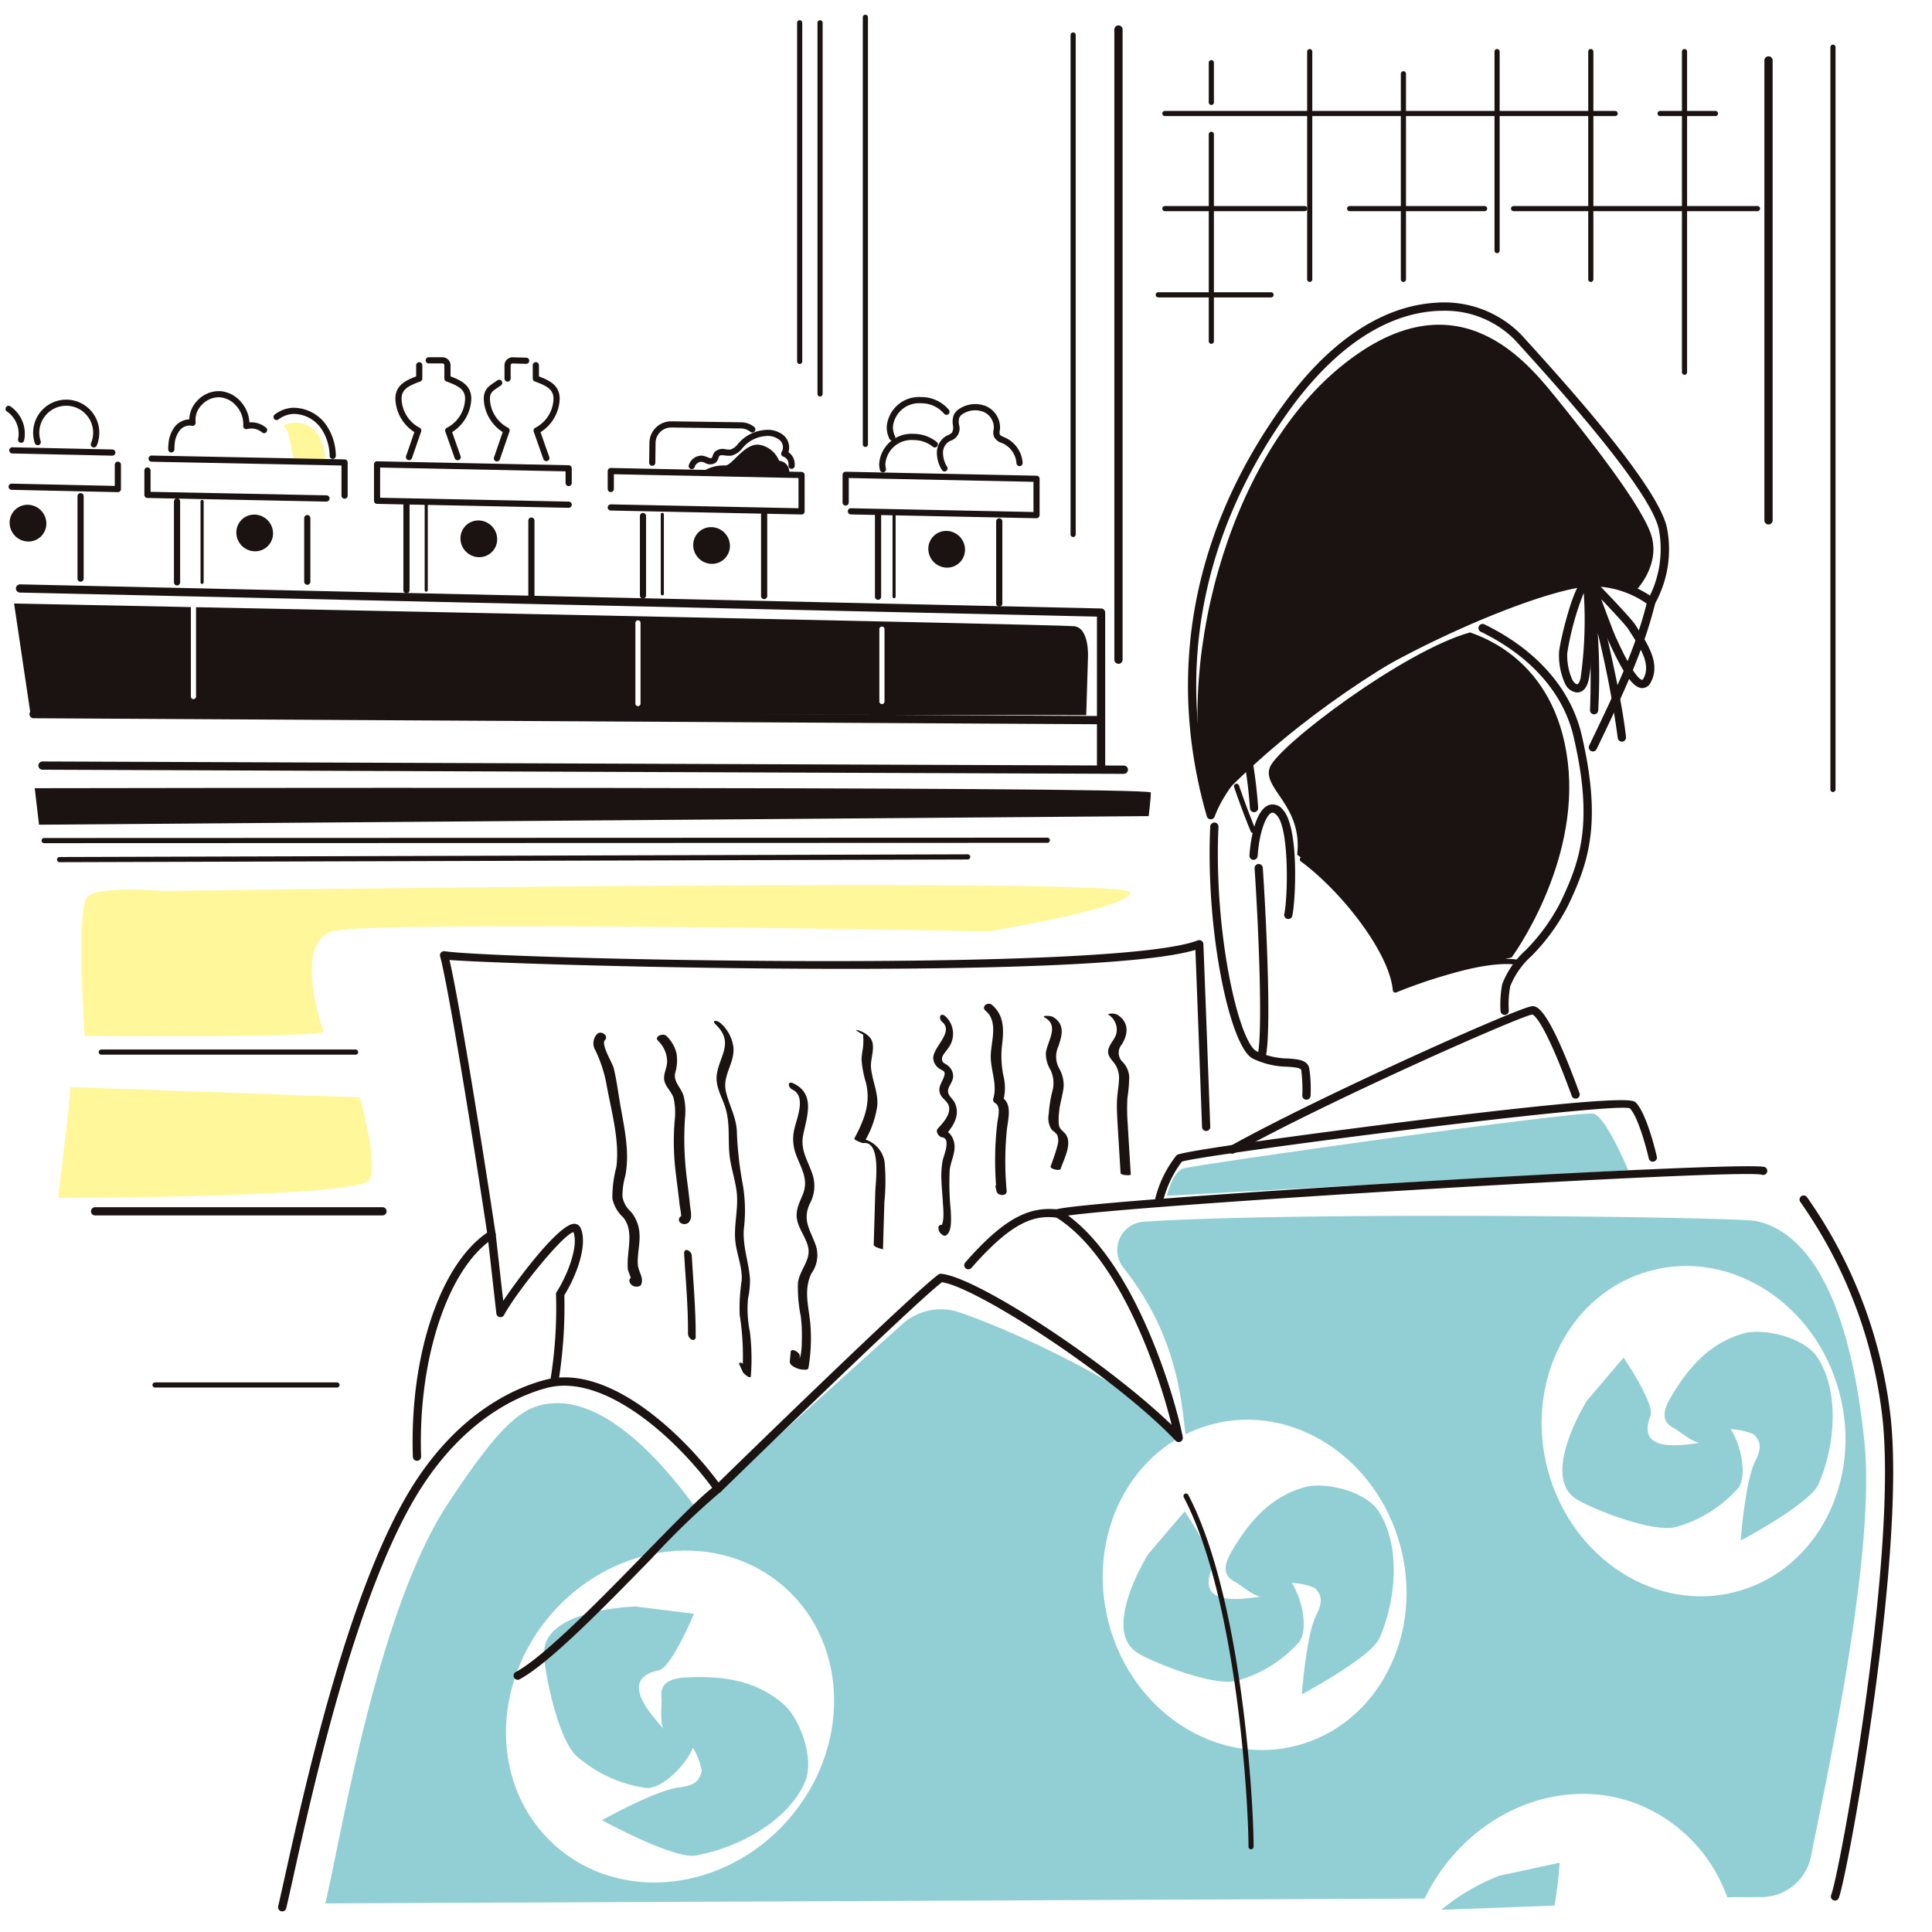 <svg xmlns="http://www.w3.org/2000/svg" width="214" height="214"><path data-name="長方形 3327" fill="#fff" d="M0 0h214v214H0z"/><g data-name="グループ 6395"><g data-name="グループ 6367"><path data-name="長方形 3339" fill="#fff" d="M0 0h213.281v213.281H0z"/><g data-name="グループ 6366"><path data-name="パス 6676" d="M133.886 89.675c-4.054-15.5 2.018-38.653 14.483-48.952s20.231-1.3 23.753 3.042 10.048 12.536 10.862 15.787-1.794 5.876-1.794 5.876c-5.148-4.609-31.314 6.903-47.304 24.247z" fill="#1a1311"/><path data-name="パス 6677" d="M206.517 159.777c-1.523-15.048-5.794-23.124-11.92-24.515-2.107-.477-50.275-1.078-67.886.057a3.142 3.142 0 00-2.31 5.046c6.544 8.238 6.441 15.972 7 18.963-5.125-5.3-18.213-11.583-25.117-13.961a6.369 6.369 0 00-6.318 1.29c-6.6 5.885-22.768 20.543-22.768 20.543-3.751-5.171-10.668-13.265-17.349-11.542-2.636.679-5.082 3.1-10.2 10.842-7.843 11.872-11.74 36.405-13.614 44.331l159.087-.7a5.593 5.593 0 005.465-4.483c2.011-10.026 7.159-33.739 5.93-45.871z" fill="#91cfd5"/><path data-name="パス 6678" d="M162.834 70.049c1 .4 9.419 2.9 10.816 14.3s-6.206 21.7-6.206 21.7c-4.957 1.161-12.887 3.612-12.887 3.612-.429-7.281-10.871-14.988-10.871-14.988.622-5.49-3.906-7.3-3.032-9.67s14.826-12.92 22.18-14.954z" fill="#1a1311"/><path data-name="パス 6679" d="M77.734 52.301a4.237 4.237 0 012.531-.743c.746.148 2.086-2.383 3.723-2.307a2.87 2.87 0 012.307 1.785 1.232 1.232 0 011.117 1.416z" fill="#1a1311"/><path data-name="パス 6680" d="M31.356 47.151a2.979 2.979 0 014.252 1.813 4.224 4.224 0 01.347 2.3H32.54s-.418-3.835-1.184-4.113z" fill="#fff799"/><path data-name="パス 6681" d="M1.56 66.85s115.666 2.317 117.406 2.51 1.544 3.475 1.544 3.475l-.192 6.373-116.94-.137z" fill="#1a1311"/><path data-name="パス 6682" d="M9.383 114.73s-.974-14.123.3-15.4 8.618-.638 8.618-.638 105.862-1.546 106.8.093-15.516 4.375-15.516 4.375-68.3-1.277-72.772 0-.958 11.17-.958 11.17c-2.23.64-26.472.4-26.472.4z" fill="#fff799"/><path data-name="パス 6683" d="M7.795 120.412c0 1.363-1.364 12.273-1.364 12.273s33.635 0 34.545-2.047-1.138-9.09-1.138-9.09z" fill="#fff799"/><path data-name="パス 6684" d="M3.848 87.306s123.625-.237 123.625.477-.239 2.615-.239 2.615l-122.912.951z" fill="#1a1311"/><g data-name="グループ 6362"><path data-name="パス 6685" d="M87.214 201.671c-7.018 7.9-18.523 9.15-25.7 2.779s-7.307-17.944-.292-25.849 18.523-9.15 25.7-2.779 7.308 17.943.292 25.849z" fill="#fff"/><path data-name="パス 6686" d="M72.964 185.015c-4.51.955-.921 4.813.572 6.523-.488-.561-.205-2.839-.269-3.461-.121-1.2.3-2.143 2.727-2.273 5.224-.278 8.279.848 10.728 2.9 1.833 1.532 3.571 6.11 2.435 8.7-1.945 4.428-7.588 7.353-12.15 8.126-2.415.408-10.333-3.917-10.333-3.917s5.919-3.292 8.441-3.609c1.336-.166 2.364-.429 2.611-1.892a7.59 7.59 0 00-.969-2.515c-1.021 2.337-3.753 4.711-5.319 4.435a14.889 14.889 0 01-7.624-3.568c-1.851-1.769-3.231-7.916-3.52-10.65a5.592 5.592 0 01-.018-1c.353-4.644 10.139-4.863 10.139-4.863l6.452.8s-2.462 5.958-3.903 6.264z" fill="#91cfd5"/></g><g data-name="グループ 6363"><path data-name="パス 6687" d="M181.694 199.957c-9.3-3.826-20.263 1.379-24.476 11.626l-.018.052 34.194-1.272a17.371 17.371 0 00-9.7-10.406z" fill="#fff"/><path data-name="パス 6688" d="M172.749 206.328l-6.662 1.436a23.245 23.245 0 00-6.441 3.78l12.536-.467a40.841 40.841 0 00.567-4.749z" fill="#91cfd5"/></g><g data-name="グループ 6364"><path data-name="パス 6689" d="M155.102 171.211c2.64 9.813-2.442 19.713-11.352 22.11s-18.272-3.616-20.912-13.432 2.442-19.711 11.352-22.109 18.272 3.616 20.912 13.431z" fill="#fff"/><path data-name="パス 6690" d="M134.192 173.849c-1.617 4.127 3.379 3.286 5.543 2.989-.709.1-2.389-1.336-2.921-1.614-1.028-.538-1.564-1.37-.385-3.39 2.535-4.344 5.057-6.2 8-7.086 2.2-.659 6.794.365 8.272 2.645 2.529 3.9 1.895 9.98.1 14.052-.948 2.157-8.607 6.229-8.607 6.229s.486-6.494 1.564-8.687c.572-1.161.905-2.125-.139-3.1a7.258 7.258 0 00-2.535-.552c1.338 2.057 1.8 5.5.75 6.617a14.3 14.3 0 01-6.895 4.236c-2.4.552-8.064-1.589-10.413-2.8a5.358 5.358 0 01-.812-.513c-3.543-2.738 1.455-10.712 1.455-10.712l4.054-4.758s3.486 5.122 2.969 6.444z" fill="#91cfd5"/></g><g data-name="グループ 6365"><path data-name="パス 6691" d="M203.722 154.183c2.64 9.813-2.444 19.713-11.352 22.109s-18.274-3.616-20.915-13.429 2.444-19.713 11.355-22.109 18.271 3.617 20.912 13.429z" fill="#fff"/><path data-name="パス 6692" d="M182.812 156.821c-1.617 4.127 3.379 3.286 5.543 2.989-.709.1-2.39-1.336-2.923-1.614-1.028-.536-1.564-1.37-.385-3.39 2.538-4.343 5.059-6.2 8-7.086 2.2-.659 6.794.365 8.272 2.645 2.531 3.9 1.9 9.98.1 14.052-.948 2.157-8.609 6.229-8.609 6.229s.486-6.494 1.566-8.687c.57-1.161.905-2.125-.141-3.1a7.246 7.246 0 00-2.533-.552c1.338 2.057 1.8 5.5.75 6.617a14.3 14.3 0 01-6.9 4.236c-2.4.552-8.064-1.589-10.413-2.8a5.458 5.458 0 01-.812-.511c-3.541-2.741 1.455-10.714 1.455-10.714l4.056-4.758s3.491 5.127 2.974 6.444z" fill="#91cfd5"/></g><path data-name="パス 6693" d="M129.249 132.453s.607-2.627 1.819-3.03 44.036-6.464 45.45-6.06 3.837 6.263 3.837 6.263z" fill="#91cfd5"/></g></g><g data-name="グループ 6394"><path data-name="パス 6694" d="M134.113 90.752h-.016a.454.454 0 01-.422-.328c-4.494-15.616-1.7-31.2 8.09-45.065 6.56-9.3 12.978-11.557 17.205-11.82a11.936 11.936 0 019.53 3.534c4.572 5.03 15.265 16.795 16.159 21.476a12.426 12.426 0 01-1.361 8.352.463.463 0 01-.317.21.488.488 0 01-.367-.1 10.608 10.608 0 00-6.414-2.061c-6.895.2-37.219 13.441-41.661 25.509a.453.453 0 01-.426.293zm25.7-56.328c-.26 0-.522.007-.787.025-4.029.249-10.164 2.433-16.517 11.432-9.364 13.265-12.221 28.122-8.3 43.047 6-12.011 35.165-24.7 41.962-24.9a11.833 11.833 0 016.589 1.94 11.813 11.813 0 001-7.253c-.844-4.428-11.806-16.489-15.935-21.029a10.8 10.8 0 00-8.011-3.263z" fill="#1a1311"/><g data-name="グループ 6368" fill="#1a1311"><path data-name="パス 6695" d="M174.673 76.705a1.655 1.655 0 01-1.331-1.01 7.526 7.526 0 01-.657-3.331c-.007-.876 1.457-7.082 2.478-7.878a.628.628 0 01.561-.132.592.592 0 01.365.29c.643 1.1.264 9.188-.135 10.725-.089.328-.287 1.1-.983 1.293a1.063 1.063 0 01-.298.043zm-1.076-4.35a6.682 6.682 0 00.556 2.925c.166.321.431.543.568.506s.246-.255.351-.65a45.767 45.767 0 00.356-9.458 30.85 30.85 0 00-1.831 6.676z"/><path data-name="パス 6696" d="M181.912 76.217h-.032c-.944-.032-1.972-1.439-3.55-4.859l-.153-.326c-.415-.864-2.337-6.165-2.419-6.391a.454.454 0 01.187-.54.462.462 0 01.57.066c.419.435 4.138 4.266 4.635 5.057l.324.511c1.1 1.712 2.46 3.842 1.379 5.83a1.059 1.059 0 01-.941.652zm-4.553-9.854c.609 1.651 1.407 3.785 1.642 4.275l.157.337c1.792 3.885 2.519 4.323 2.752 4.33.014 0 .071-.041.141-.173.825-1.516-.326-3.317-1.345-4.9l-.328-.52c-.242-.392-1.644-1.906-3.019-3.349z"/><path data-name="パス 6697" d="M179.65 82.151a.459.459 0 01-.456-.41 112.128 112.128 0 00-2.221-11.626 69.061 69.061 0 01.055 8.568.455.455 0 11-.907-.066 95.151 95.151 0 00-.563-14.5.458.458 0 01.376-.5.448.448 0 01.52.344l.187.773c1.126 4.7 3.016 12.579 3.463 16.913a.456.456 0 01-.408.5z"/></g><path data-name="パス 6698" d="M176.442 83.237a.433.433 0 01-.2-.046.454.454 0 01-.214-.606l.431-.9c2.33-4.854 4.736-9.873 6.008-15.137a.452.452 0 01.549-.337.456.456 0 01.337.552c-1.3 5.358-3.723 10.42-6.072 15.315l-.431.9a.456.456 0 01-.408.259z" fill="#1a1311"/><path data-name="パス 6699" d="M166.663 112.417a.459.459 0 01-.456-.447 12.369 12.369 0 01.182-2.939 9.664 9.664 0 012.57-3.748 21.356 21.356 0 003.91-5.385c2.171-4.551 3.655-8.79 1.425-18.32-1.126-4.818-4.781-8.94-10.29-11.608a.457.457 0 01.4-.821c5.762 2.791 9.59 7.13 10.78 12.221 2.3 9.82.762 14.207-1.489 18.92a22.424 22.424 0 01-4.061 5.609 8.976 8.976 0 00-2.355 3.354 11.251 11.251 0 00-.157 2.7.456.456 0 01-.447.465z" fill="#1a1311"/><path data-name="パス 6700" d="M144.708 121.81a.457.457 0 01-.456-.454 16.511 16.511 0 00-.123-2.836c-.071-.255-.823-.312-1.55-.365a9.1 9.1 0 01-3.844-.914c-2.5-1.352-5.217-14.059-4.683-25.7a.483.483 0 01.477-.436.458.458 0 01.435.477c-.538 11.733 2.239 23.79 4.209 24.855a8.332 8.332 0 003.473.807c1.14.084 2.125.157 2.364 1.033a14.874 14.874 0 01.157 3.076.456.456 0 01-.456.456z" fill="#1a1311"/><path data-name="パス 6701" d="M142.7 101.796a.419.419 0 01-.093-.009.455.455 0 01-.353-.54c.41-1.952.552-9.467-.821-10.933-.23-.242-.424-.34-.581-.283-.6.217-1.368 2.109-1.546 4.786a.47.47 0 01-.486.426.455.455 0 01-.422-.486c.148-2.275.8-5.1 2.146-5.584a1.4 1.4 0 011.553.518c1.8 1.915 1.427 9.948 1.049 11.742a.457.457 0 01-.446.363z" fill="#1a1311"/><path data-name="パス 6702" d="M154.559 109.947a.285.285 0 01-.148-.041.29.29 0 01-.137-.219c-.358-4.147-5.671-10.955-10.183-14.271a.285.285 0 01-.059-.4.28.28 0 01.4-.062c4.476 3.29 9.729 9.984 10.367 14.3 1.778-.714 9.656-3.751 13.655-2.889a.281.281 0 01.219.337.285.285 0 01-.337.219c-4.234-.907-13.569 2.962-13.664 3a.269.269 0 01-.113.026z" fill="#1a1311"/><path data-name="パス 6703" d="M138.801 92.266a.287.287 0 01-.265-.176 86.27 86.27 0 01-1.835-4.9.284.284 0 11.538-.182 89.55 89.55 0 001.824 4.868.284.284 0 01-.155.372.3.3 0 01-.107.018z" fill="#1a1311"/><path data-name="パス 6704" d="M139.789 117.237a.374.374 0 01-.087-.009.454.454 0 01-.36-.534c.474-2.44.171-12.164-.374-20.511a.453.453 0 01.424-.483.461.461 0 01.483.424c.536 8.144.873 18.11.36 20.744a.454.454 0 01-.446.369z" fill="#1a1311"/><path data-name="パス 6705" d="M138.906 89.962a.457.457 0 01-.454-.415 53.791 53.791 0 00-.853-6.487.456.456 0 11.882-.228 53.356 53.356 0 01.88 6.63.459.459 0 01-.413.5z" fill="#1a1311"/><path data-name="パス 6706" d="M136.501 127.79a.457.457 0 01-.223-.855c9.772-5.442 31.592-15.2 33.323-15.461.552-.1 1.747-.255 5.347 9.587a.456.456 0 11-.855.315c-3.135-8.571-4.257-8.983-4.373-9-1.462.219-22.725 9.633-33 15.354a.46.46 0 01-.219.06z" fill="#1a1311"/><path data-name="パス 6707" d="M128.317 133.687h-.052a.457.457 0 01-.4-.5 12.627 12.627 0 012.467-5.235c.586-.586 24.866-3.639 25.11-3.669 24.8-3.1 25.456-2.446 25.739-2.168 1.224 1.227 2.228 5.513 2.339 6a.456.456 0 01-.344.545.448.448 0 01-.547-.342c-.283-1.247-1.215-4.672-2.1-5.554-1.952-.725-46.88 5.068-49.613 5.9a12.249 12.249 0 00-2.148 4.628.456.456 0 01-.451.395z" fill="#1a1311"/><path data-name="パス 6708" d="M31.252 211.716a.425.425 0 01-.1-.014.454.454 0 01-.34-.547c.212-.914.463-2.047.755-3.358 2.346-10.563 7.225-32.543 14.4-43.619 5.123-7.909 11.222-10.495 14.4-11.332 7.214-1.9 15.536 6.366 19.221 11.361 2.964-2.893 21.209-20.675 24.342-23.026a.486.486 0 01.312-.089c4.033.356 18.53 9.952 25.534 16.747-1.3-5.349-5.625-18.607-12.88-23.051a.458.458 0 01.093-.823c3.329-1.108 76.7-5.486 78.495-4.69a.454.454 0 01.233.6.459.459 0 01-.581.242c-2.608-.657-67.4 3.217-76.826 4.524 7.784 5.721 12.038 20.938 12.7 24.554a.457.457 0 01-.782.394c-6.571-6.934-21.893-16.961-25.89-17.565-3.716 2.914-24.275 23-24.485 23.208a.445.445 0 01-.36.128.462.462 0 01-.331-.191c-3.931-5.527-12.1-13.126-18.557-11.441-3.053.8-8.91 3.295-13.867 10.949-7.084 10.937-11.941 32.807-14.273 43.318a341.002 341.002 0 01-.759 3.37.455.455 0 01-.454.351z" fill="#1a1311"/><path data-name="パス 6709" d="M203.255 210.517a.443.443 0 01-.169-.032.455.455 0 01-.253-.593c.907-2.271 7.273-36.815 5.716-52.488a51.629 51.629 0 00-9.132-24.266.455.455 0 11.739-.531 52.561 52.561 0 019.3 24.706c1.566 15.787-4.863 50.628-5.78 52.917a.457.457 0 01-.421.287z" fill="#1a1311"/><path data-name="パス 6710" d="M57.344 186.064a.457.457 0 01-.214-.86c3.151-1.7 9.4-8.094 14.417-13.238 3.422-3.507 6.38-6.535 7.72-7.44a.457.457 0 11.511.757 85.375 85.375 0 00-7.579 7.321c-5.326 5.456-11.364 11.642-14.638 13.4a.457.457 0 01-.217.06z" fill="#1a1311"/><path data-name="パス 6711" d="M138.575 204.836a.285.285 0 01-.285-.285c0-4.954-1.275-27.4-7.155-38.678a.284.284 0 11.5-.262c5.935 11.375 7.221 33.959 7.221 38.941a.285.285 0 01-.281.284z" fill="#1a1311"/><path data-name="パス 6712" d="M107.26 140.598a.469.469 0 01-.3-.112.458.458 0 01-.043-.645c4.622-5.292 7.339-6.165 10.258-5.878a.459.459 0 01.408.5.453.453 0 01-.5.408c-2.228-.233-4.644.03-9.478 5.568a.448.448 0 01-.345.159z" fill="#1a1311"/><path data-name="パス 6713" d="M46.186 161.806a.454.454 0 01-.454-.44c-.385-11.3 3.1-21.58 8.475-24.994a.457.457 0 01.7.335l.832 7.383c1.819-2.725 6.227-8.536 7.864-8.536h.016a.751.751 0 01.686.456c.794 1.717-.292 5.018-1.794 7.456a52.824 52.824 0 01-.625 9.412.456.456 0 01-.9-.148 49.7 49.7 0 00.606-9.257.479.479 0 01.059-.353c1.373-2.173 2.424-5.214 1.863-6.642-1.245.317-6.439 6.833-7.679 9.179a.456.456 0 01-.855-.164l-.894-7.921c-4.695 3.6-7.8 13.386-7.442 23.762a.455.455 0 01-.44.472z" fill="#1a1311"/><g data-name="グループ 6370" fill="#1a1311"><path data-name="パス 6714" d="M54.448 137.211a.456.456 0 01-.449-.39c-1.87-12.451-4.407-27.8-5.249-30.888a.452.452 0 01.1-.424.474.474 0 01.41-.146c5.522.873 74.021 2.442 83.413-1.2a.462.462 0 01.415.043.47.47 0 01.207.365c.107 2.627.4 10.5.762 20.233a.456.456 0 01-.438.472h-.018a.457.457 0 01-.456-.44c-.333-9.063-.611-16.519-.736-19.62-11.494 3.477-74.76 1.728-82.619 1.115 1.06 4.549 3.621 20.431 5.11 30.354a.454.454 0 01-.383.518.349.349 0 01-.069.008z"/><g data-name="グループ 6369"><path data-name="パス 6715" d="M122.817 112.423a1.965 1.965 0 01.862 1.922c-.1.668-.632 1.106-.855 1.719-.233.638.052 1.033.449 1.507a2.756 2.756 0 01.67 2.063c-.036.782-.194 1.55-.221 2.335-.03.9.027 1.8.08 2.693q.157 2.64.322 5.278c.014.251 1.135.294 1.129.16-.114-1.87-.233-3.742-.342-5.613a22.207 22.207 0 01-.032-2.861 17.015 17.015 0 00.2-2.355 2.614 2.614 0 00-.7-1.614 1.4 1.4 0 01-.125-1.961c.721-1.163.821-2.424-.435-3.267a1.307 1.307 0 00-.764-.157c-.084.011-.431.016-.228.153z"/><path data-name="パス 6716" d="M115.743 112.722c1.646.926.223 2.654.1 3.954a3.516 3.516 0 00.518 1.833 3.366 3.366 0 01.194 2.394 13.939 13.939 0 00-.385 2.456 2.4 2.4 0 00.276 1.71c.21.251.531.388.679.7a1.663 1.663 0 01.014 1.058c-.182.812-.508 1.61-.768 2.4-.075.235 1.021.524 1.117.235.358-1.1 1.416-2.957.431-3.97-.328-.337-.588-.479-.643-.992a7.209 7.209 0 01.043-1.384c.089-.946.415-1.851.5-2.793a3.766 3.766 0 00-.531-2.034 2.736 2.736 0 01-.089-2.312c.463-1.286.8-2.563-.616-3.359-.221-.123-1.325-.166-.846.1z"/><path data-name="パス 6717" d="M109.19 111.975c1.407 1.192.591 3.379.552 4.92-.041 1.639.784 3.238.262 4.854a.43.43 0 00.214.426c.693.376.319 1.605.249 2.221q-.151 1.265-.208 2.538a37.582 37.582 0 00.125 5.016l1.122-.046-.1-.429c-.128-.552-1.263-.559-1.124.046l.1.429c.123.54 1.179.591 1.122-.046a35.5 35.5 0 01.018-6.731c.116-1.145.679-2.957-.609-3.657l.212.426a5.587 5.587 0 00.007-2.843 11 11 0 01-.121-3.511c.194-1.589.182-3.162-1.126-4.271-.467-.4-1.263.178-.7.657z"/><path data-name="パス 6718" d="M104.363 113.194c1.377 1.161-1.147 2.855-.987 4.125a1.537 1.537 0 00.524.937c.436.388.882.258.684.932-.208.714-.755 1.2-.44 1.99.221.556.878.814.98 1.443.148.9-.711 1.8-1.254 2.394-.28.308.116.921.483.962 1.026.109.155 2.093.062 2.567a9.518 9.518 0 00-.139 2.114c.018.816.114 1.626.155 2.442.03.568.264 2.472-.315 2.818l.509.148-.078-.073.253.613-.084.078c.479-.052-.057-1.044-.5-1l-.078.009a.233.233 0 00-.176.2.838.838 0 00.312.8c.13.121.331.253.508.148.725-.431.545-2.034.531-2.761a29.1 29.1 0 01-.114-4.542c.139-1.019.752-2.057.458-3.1a1.93 1.93 0 00-1.605-1.462q.239.482.483.96c.923-1.015 1.845-2.225 1.279-3.659-.251-.634-.96-.953-.775-1.632.141-.518.545-.9.538-1.471a1.539 1.539 0 00-.579-1.142c-.31-.265-.691-.251-.652-.832.023-.344.552-.857.725-1.161a2.628 2.628 0 00-.36-3.475c-.577-.486-.8.246-.351.627z"/><path data-name="パス 6719" d="M95.6 114.585a7.066 7.066 0 01-.018 1.528 10.323 10.323 0 00-.153 1.213 11.575 11.575 0 00.5 2.636c.54 2.307-.226 4.122-1.293 6.14-.082.157.862.531 1 .513 1.99-.253 1.345 4.382 1.316 5.353q-.085 2.955-.173 5.908c-.007.274 1.026.508 1.026.5q.075-2.6.153-5.2a23.56 23.56 0 00.021-4.5 3.112 3.112 0 00-3.306-2.588l.994.513a10.727 10.727 0 001.509-4.134c.109-1.475-.579-2.793-.7-4.239-.082-1.019.575-2.317-.059-3.24a2.66 2.66 0 00-1.477-.887c-.447-.139.486.431.661.486z"/><path data-name="パス 6720" d="M87.764 120.684c1.562.741.506 3.135.24 4.3a4.824 4.824 0 00.18 2.937c.561 1.516 1.409 2.706.746 4.364-.413 1.037-.894 1.847-.6 3 .267 1.051 1.047 1.949 1.213 3.023.207 1.341-1.008 2.462-1.158 3.8a16.027 16.027 0 00.315 3.7 17.442 17.442 0 01.112 2.718c-.011.335.027 2.622-.773 2.177l.449.584.1-1.074c.041-.426-.96-.949-1.006-.477l-.1 1.074c-.025.269.246.47.452.584a2.3 2.3 0 001.42.308.22.22 0 00.192-.176 19.4 19.4 0 00.212-4.875c-.173-1.929-.78-3.783.132-5.618a3.438 3.438 0 00.479-3.06c-.586-1.715-1.514-2.72-.7-4.592a4.106 4.106 0 00.351-3.233c-.5-1.546-1.4-2.729-1.053-4.441.419-2.073 1.37-4.542-1.088-5.707-.686-.326-.622.445-.105.691z"/><path data-name="パス 6721" d="M79.287 113.495c2.013 1.945.481 3.358.13 5.406-.246 1.43.565 2.57.958 3.887.49 1.651.26 3.372.422 5.064.153 1.6.771 3.11.846 4.722.068 1.537-.306 3.06-.219 4.6s.8 3.03.739 4.592a20.574 20.574 0 00-.235 3.858 28.976 28.976 0 01.317 6.2l.878.438-.376-.821c-.125-.278-1.083-.812-.832-.264l.374.823c.059.13.848.825.878.438a24.54 24.54 0 00-.109-4.943 12.475 12.475 0 01-.2-3.68 9.128 9.128 0 00.214-2.141c-.132-1.911-.816-3.561-.68-5.529a16.991 16.991 0 00-.139-5.066 38.963 38.963 0 01-.638-5.86c-.116-1.6-.853-2.791-1.206-4.307-.424-1.819 1.01-3.158.825-4.934a4.259 4.259 0 00-1.414-2.64c-.353-.34-1.09-.385-.529.155z"/><path data-name="パス 6722" d="M72.88 115.276a3.212 3.212 0 011.014 2.28c.011.741-.472 1.446-.3 2.175s.832 1.211 1.033 1.959a7.561 7.561 0 01.1 2.472 28.537 28.537 0 00.039 4.975c.091.907.214 1.81.326 2.715.064.515.128 1.033.18 1.553.023.219.269 1.391.139 1.534l.8-.1.119.135-.369.44.057-.016c.72-.219.212-.928-.392-.746l-.059.018a.47.47 0 00-.369.44.445.445 0 00.283.4.72.72 0 00.8-.1c.463-.511.205-1.32.144-1.952-.1-1.037-.242-2.07-.369-3.105a34.555 34.555 0 01-.182-6.5 7.18 7.18 0 00-.153-2.458c-.262-.914-1.122-1.516-.942-2.51a4.914 4.914 0 00.157-2.2 3.939 3.939 0 00-1.124-1.943c-.365-.358-1.389.075-.93.524z"/><path data-name="パス 6723" d="M75.778 138.865c.169 2.923.447 5.864.429 8.794a.789.789 0 00.379.711.3.3 0 00.472-.248c.018-3.019-.26-6.044-.433-9.054-.032-.534-.889-.949-.846-.2z"/><path data-name="パス 6724" d="M66.127 114.546a1.49 1.49 0 00-.182 1.788 15.175 15.175 0 011.195 3.564c.52 3 1.523 6.325 1.131 9.378a12.622 12.622 0 00-.436 3.516 3.939 3.939 0 001.186 2.045c.971 1.172.679 2.718.559 4.12a9.12 9.12 0 00-.036 1.655 11.23 11.23 0 00.451 1.195l.607-.249.207.178-.091.481.075-.091c.442-.536-.481-1.142-.876-.666l-.075.091a.435.435 0 00-.091.483.769.769 0 00.67.479c.2.018.518-.016.607-.249.3-.773-.328-1.4-.378-2.207-.082-1.279.344-2.535.139-3.821a4.029 4.029 0 00-.926-2.036 2.887 2.887 0 01-.914-1.635 7.96 7.96 0 01.317-2.332c.509-2.64-.116-5.281-.565-7.887-.23-1.338-.4-2.7-.72-4.022-.146-.6-1.434-2.615-.978-3.11.474-.513-.454-1.122-.873-.668z"/></g></g><g data-name="グループ 6371" fill="#1a1311"><path data-name="パス 6725" d="M195.893 58.092a.456.456 0 01-.458-.456V6.696a.457.457 0 01.914 0v50.94a.456.456 0 01-.456.456z"/><path data-name="パス 6726" d="M203.03 87.729a.285.285 0 01-.285-.285V5.228a.285.285 0 11.57 0v82.215a.284.284 0 01-.285.286z"/></g><g data-name="グループ 6372" fill="#1a1311"><path data-name="パス 6727" d="M118.867 59.483a.285.285 0 01-.285-.285V3.88a.285.285 0 11.57 0v55.318a.284.284 0 01-.285.285z"/><path data-name="パス 6728" d="M123.89 73.525a.456.456 0 01-.458-.456v-69.8a.457.457 0 11.914 0v69.8a.456.456 0 01-.456.456z"/></g><g data-name="グループ 6373" fill="#1a1311"><path data-name="パス 6729" d="M90.834 43.92a.285.285 0 01-.285-.285V2.526a.285.285 0 01.57 0v41.109a.287.287 0 01-.285.285z"/><path data-name="パス 6730" d="M88.577 40.317a.285.285 0 01-.285-.285V2.526a.285.285 0 01.57 0v37.506a.285.285 0 01-.285.285z"/><path data-name="パス 6731" d="M95.855 49.506a.284.284 0 01-.285-.285V1.915a.285.285 0 01.57 0v47.306a.285.285 0 01-.285.285z"/></g><g data-name="グループ 6376" fill="#1a1311"><g data-name="グループ 6374"><path data-name="パス 6732" d="M134.175 38.085a.287.287 0 01-.285-.285V14.879a.285.285 0 11.57 0V37.8a.285.285 0 01-.285.285z"/><path data-name="パス 6733" d="M134.175 11.627a.285.285 0 01-.285-.285v-4.4a.285.285 0 11.57 0v4.4a.284.284 0 01-.285.285z"/><path data-name="パス 6734" d="M145.073 31.227a.284.284 0 01-.285-.285V5.718a.285.285 0 01.57 0v25.224a.285.285 0 01-.285.285z"/><path data-name="パス 6735" d="M155.45 31.227a.285.285 0 01-.285-.285V8.172a.285.285 0 11.57 0v22.77a.284.284 0 01-.285.285z"/><path data-name="パス 6736" d="M165.825 28.044a.285.285 0 01-.285-.285V5.718a.285.285 0 01.57 0v22.041a.285.285 0 01-.285.285z"/><path data-name="パス 6737" d="M176.207 31.227a.285.285 0 01-.285-.285V5.718a.285.285 0 01.57 0v25.224a.285.285 0 01-.285.285z"/><path data-name="パス 6738" d="M186.586 41.512a.284.284 0 01-.285-.285V5.718a.285.285 0 01.57 0v35.509a.285.285 0 01-.285.285z"/></g><g data-name="グループ 6375"><path data-name="パス 6739" d="M190.015 12.859h-6.129a.285.285 0 010-.57h6.129a.285.285 0 010 .57z"/><path data-name="パス 6740" d="M178.902 12.859h-49.871a.285.285 0 110-.57h49.871a.285.285 0 110 .57z"/><path data-name="パス 6741" d="M194.669 23.39h-27.014a.285.285 0 110-.57h27.014a.285.285 0 110 .57z"/><path data-name="パス 6742" d="M164.443 23.39h-14.946a.285.285 0 110-.57h14.946a.285.285 0 110 .57z"/><path data-name="パス 6743" d="M144.512 23.39h-15.481a.285.285 0 110-.57h15.481a.285.285 0 110 .57z"/><path data-name="パス 6744" d="M140.789 32.942h-12.492a.285.285 0 010-.57h12.492a.285.285 0 010 .57z"/></g></g><g data-name="グループ 6377"><path data-name="パス 6745" d="M121.961 85.257a.456.456 0 01-.456-.456v-16.5L2.214 65.638a.455.455 0 01.011-.91h.009l119.738 2.67a.455.455 0 01.445.456v16.945a.456.456 0 01-.456.458z" fill="#1a1311"/><path data-name="パス 6746" d="M97.688 77.989a.287.287 0 01-.285-.285v-8.017a.285.285 0 11.57 0v8.017a.285.285 0 01-.285.285z" fill="#fff"/><path data-name="パス 6747" d="M70.665 78.216a.285.285 0 01-.285-.285V69a.285.285 0 11.57 0v8.931a.285.285 0 01-.285.285z" fill="#fff"/><path data-name="パス 6748" d="M21.43 77.439a.285.285 0 01-.285-.285V66.848a.285.285 0 11.57 0v10.306a.285.285 0 01-.285.285z" fill="#fff"/></g><path data-name="パス 6749" d="M121.732 80.221l-118.01-.664a.456.456 0 010-.912l118.007.664a.456.456 0 010 .912z" fill="#1a1311"/><path data-name="パス 6750" d="M124.477 85.715L4.709 85.257a.456.456 0 010-.912l119.774.454a.456.456 0 110 .912z" fill="#1a1311"/><g data-name="グループ 6378" fill="#1a1311"><path data-name="パス 6751" d="M39.388 116.823H11.22a.285.285 0 010-.57h28.167a.285.285 0 010 .57z"/><path data-name="パス 6752" d="M6.601 95.5a.285.285 0 110-.57l100.586-.3a.285.285 0 110 .57l-100.583.3z"/><path data-name="パス 6753" d="M4.886 93.394a.285.285 0 010-.57l111.12-.039a.285.285 0 010 .57z"/><path data-name="パス 6754" d="M42.366 134.628H10.534a.456.456 0 110-.912h31.831a.456.456 0 010 .912z"/><path data-name="パス 6755" d="M37.326 153.694H17.173a.285.285 0 110-.57h20.153a.285.285 0 110 .57z"/></g><g data-name="グループ 6381" fill="#1a1311"><path data-name="パス 6756" d="M45.306 50.967a.317.317 0 01-.112-.018.341.341 0 01-.212-.433l.914-2.654a4.544 4.544 0 01-2.1-3.678c0-1.446 1.019-2.009 2.3-2.49v-1.236a.342.342 0 01.684 0v1.473a.342.342 0 01-.226.322c-1.432.522-2.073.926-2.073 1.931a3.733 3.733 0 001.968 3.181.341.341 0 01.2.429l-1.015 2.943a.34.34 0 01-.328.23z"/><path data-name="パス 6757" d="M50.69 50.981a.345.345 0 01-.324-.228l-1.038-2.948a.345.345 0 01.2-.433 3.723 3.723 0 001.988-3.19c0-1.005-.638-1.409-2.07-1.931a.345.345 0 01-.226-.322v-1.473a.21.21 0 00-.221-.2h-1.507a.342.342 0 110-.684h1.507a.894.894 0 01.905.88v1.236c1.277.481 2.3 1.044 2.3 2.49a4.537 4.537 0 01-2.123 3.689l.935 2.654a.339.339 0 01-.21.436.322.322 0 01-.116.024z"/><path data-name="パス 6758" d="M55.042 51.111a.327.327 0 01-.112-.018.338.338 0 01-.21-.433l.964-2.8a4.544 4.544 0 01-2.1-3.678c0-1.033.538-1.4 1.222-1.856l.29-.2a.342.342 0 11.392.561l-.3.205c-.65.438-.921.618-.921 1.288a3.733 3.733 0 001.968 3.181.343.343 0 01.2.429l-1.065 3.09a.343.343 0 01-.328.231z"/><path data-name="パス 6759" d="M56.223 42.271a.342.342 0 01-.342-.342v-1.473a.893.893 0 01.905-.88l1.5.041a.342.342 0 01-.009.684h-.009l-1.493-.041a.207.207 0 00-.212.2v1.473a.342.342 0 01-.34.338z"/><path data-name="パス 6760" d="M60.514 51.079a.345.345 0 01-.324-.228l-1.074-3.046a.347.347 0 01.2-.433 3.721 3.721 0 001.991-3.19c0-1.005-.638-1.409-2.07-1.931a.345.345 0 01-.226-.322v-1.473a.342.342 0 01.684 0v1.236c1.277.481 2.3 1.044 2.3 2.49a4.543 4.543 0 01-2.123 3.689l.969 2.752a.339.339 0 01-.21.436.322.322 0 01-.117.02z"/><g data-name="グループ 6380"><g data-name="グループ 6379"><path data-name="パス 6761" d="M47.211 65.541a.169.169 0 01-.171-.171v-9.46a.171.171 0 11.342 0v9.46a.171.171 0 01-.171.171z"/><path data-name="パス 6762" d="M58.862 66.262a.342.342 0 01-.342-.342v-8.258a.341.341 0 01.682 0v8.258a.34.34 0 01-.34.342z"/><path data-name="パス 6763" d="M53.037 57.65a2.088 2.088 0 012.032 2.077 1.981 1.981 0 01-2.032 1.99 2.089 2.089 0 01-2.034-2.079 1.98 1.98 0 012.034-1.988z"/><path data-name="パス 6764" d="M45.022 65.715a.342.342 0 01-.342-.342v-9.46a.342.342 0 11.684 0v9.46a.342.342 0 01-.342.342z"/></g><path data-name="パス 6765" d="M62.991 56.248h-.007l-21.223-.436a.342.342 0 01-.335-.342v-4.029a.336.336 0 01.1-.244.245.245 0 01.244-.1l21.225.436a.343.343 0 01.335.342v1.628a.342.342 0 01-.684 0V52.21l-20.541-.422v3.345l20.89.429a.342.342 0 01-.007.684z"/></g></g><g data-name="グループ 6384"><g data-name="グループ 6383" fill="#1a1311"><g data-name="グループ 6382"><path data-name="パス 6766" d="M71.219 66.299a.34.34 0 01-.34-.342v-8.8a.341.341 0 11.682 0v8.8a.341.341 0 01-.342.342z"/><path data-name="パス 6767" d="M73.362 65.946a.171.171 0 01-.171-.171v-8.8a.172.172 0 11.344 0v8.8a.171.171 0 01-.173.171z"/><path data-name="パス 6768" d="M84.641 66.361a.342.342 0 01-.342-.342v-9.043a.342.342 0 11.684 0v9.043a.342.342 0 01-.342.342z"/><path data-name="パス 6769" d="M78.816 58.389a2.088 2.088 0 012.034 2.077 1.979 1.979 0 01-2.034 1.988 2.085 2.085 0 01-2.031-2.077 1.98 1.98 0 012.031-1.988z"/></g><path data-name="パス 6770" d="M72.24 51.593a.342.342 0 01-.337-.347l.03-2.2a2.411 2.411 0 012.41-2.378h.034l7.709.107a2.388 2.388 0 011.45.511.342.342 0 11-.422.538 1.709 1.709 0 00-1.037-.365l-7.709-.107h-.025a1.731 1.731 0 00-1.728 1.7l-.027 2.2a.342.342 0 01-.348.341z"/><path data-name="パス 6771" d="M76.625 51.966a.338.338 0 01-.324-.456 1.476 1.476 0 011.5-1.037 2.332 2.332 0 01.54.162c.249.1.417.157.483.093a.616.616 0 00.112-.228 1.366 1.366 0 01.219-.429 1.28 1.28 0 011.24-.3 2.266 2.266 0 00.518.021 1.653 1.653 0 00.83-.629c.066-.075.132-.148.2-.219a4.337 4.337 0 012.777-1.318 2.786 2.786 0 012.093.607 1.8 1.8 0 01.52 1.858 1.6 1.6 0 01.689 1.172 2.1 2.1 0 010 .358.334.334 0 01-.374.31.342.342 0 01-.308-.372 1.1 1.1 0 000-.228.845.845 0 00-.554-.746.342.342 0 01-.194-.531 1.063 1.063 0 00-.239-1.318 2.129 2.129 0 00-1.58-.431 3.67 3.67 0 00-2.337 1.11l-.185.205a2.2 2.2 0 01-1.229.846 2.433 2.433 0 01-.707-.016c-.333-.036-.54-.055-.634.059a.825.825 0 00-.1.223 1.129 1.129 0 01-.319.524 1.1 1.1 0 01-1.165.016 1.7 1.7 0 00-.388-.123.819.819 0 00-.766.591.343.343 0 01-.318.226z"/><path data-name="パス 6772" d="M88.789 56.987h-.012l-21.129-.437a.343.343 0 01-.335-.349.351.351 0 01.349-.335l20.785.429V52.95l-20.45-.422v1.635a.342.342 0 01-.684 0v-1.984a.336.336 0 01.1-.244.344.344 0 01.246-.1l21.131.436a.343.343 0 01.335.342v4.037a.339.339 0 01-.34.342z"/></g></g><g data-name="グループ 6387"><g data-name="グループ 6386" fill="#1a1311"><g data-name="グループ 6385"><path data-name="パス 6773" d="M110.685 67.182a.344.344 0 01-.344-.342v-9.086a.343.343 0 01.686 0v9.086a.342.342 0 01-.342.342z"/><path data-name="パス 6774" d="M99.034 66.263a.172.172 0 01-.171-.171v-9.3a.171.171 0 11.342 0v9.3a.172.172 0 01-.171.171z"/><path data-name="パス 6775" d="M97.258 66.437a.343.343 0 01-.344-.342v-9.3a.343.343 0 01.686 0v9.3a.342.342 0 01-.342.342z"/><path data-name="パス 6776" d="M104.86 58.807a2.088 2.088 0 012.031 2.079 1.98 1.98 0 01-2.031 1.988 2.088 2.088 0 01-2.034-2.077 1.982 1.982 0 012.034-1.99z"/></g><path data-name="パス 6777" d="M97.796 52.315a.34.34 0 01-.331-.262 2.758 2.758 0 01-.08-.679 3.581 3.581 0 013.789-3.317 4.056 4.056 0 012.586.9.339.339 0 01.05.481.343.343 0 01-.481.046 3.4 3.4 0 00-2.155-.741 2.9 2.9 0 00-3.105 2.636 2.253 2.253 0 00.059.52.342.342 0 01-.253.413.307.307 0 01-.079.003z"/><path data-name="パス 6778" d="M98.829 48.802a.341.341 0 01-.306-.192 2.956 2.956 0 01-.306-1.309 3.582 3.582 0 013.789-3.32 3.983 3.983 0 013.087 1.4.342.342 0 11-.529.433 3.292 3.292 0 00-2.558-1.145 2.9 2.9 0 00-3.1 2.636 2.291 2.291 0 00.233 1.008.342.342 0 01-.308.492z"/><path data-name="パス 6779" d="M104.621 52.224a.344.344 0 01-.3-.18 3.674 3.674 0 01-.547-1.954 2.146 2.146 0 01.926-1.728 2.992 2.992 0 01.328-.176 1.259 1.259 0 00.42-.271 1.21 1.21 0 00.1-.832 2.2 2.2 0 01.1-1.124 1.694 1.694 0 01.757-.759 3.157 3.157 0 012.882-.178 2.576 2.576 0 011.477 2.5l-.023.171a.891.891 0 000 .42c.059.132.271.223.479.312l.1.043a3.324 3.324 0 011.954 2.809.342.342 0 11-.684.023 2.646 2.646 0 00-1.544-2.2l-.1-.041a1.41 1.41 0 01-.837-.666 1.379 1.379 0 01-.05-.789l.018-.148a1.875 1.875 0 00-1.085-1.81 2.485 2.485 0 00-2.25.15 1.076 1.076 0 00-.477.449 1.681 1.681 0 00-.043.784 1.416 1.416 0 01-.9 1.776c-.089.046-.18.089-.262.141a1.47 1.47 0 00-.609 1.188 2.991 2.991 0 00.47 1.594.34.34 0 01-.3.5z"/><path data-name="パス 6780" d="M114.815 57.404h-.007l-20.557-.422a.346.346 0 01-.337-.349.322.322 0 01.349-.335l20.21.415V53.37l-20.459-.422v2.709a.343.343 0 01-.686 0v-3.06a.342.342 0 01.1-.244.323.323 0 01.246-.1l21.143.438a.34.34 0 01.335.342v4.027a.343.343 0 01-.342.342z"/></g></g><g data-name="グループ 6390"><g data-name="グループ 6389" fill="#1a1311"><g data-name="グループ 6388"><path data-name="パス 6781" d="M8.926 64.433a.342.342 0 01-.342-.342v-9.127a.342.342 0 01.684 0v9.127a.342.342 0 01-.342.342z"/><path data-name="パス 6782" d="M3.101 55.914a2.09 2.09 0 012.034 2.077 1.983 1.983 0 01-2.034 1.99 2.089 2.089 0 01-2.034-2.079 1.98 1.98 0 012.034-1.988z"/></g><path data-name="パス 6783" d="M2.339 49.045a.346.346 0 01-.066-.007.34.34 0 01-.267-.4 3.156 3.156 0 00.059-.6 2.978 2.978 0 00-1.316-2.472.343.343 0 01.383-.568 3.665 3.665 0 011.541 3.778.342.342 0 01-.334.269z"/><path data-name="パス 6784" d="M10.399 49.565a.344.344 0 01-.317-.477 2.95 2.95 0 00.235-1.16 2.982 2.982 0 10-5.812.937.344.344 0 01-.217.433.348.348 0 01-.433-.217 3.665 3.665 0 116.858.274.342.342 0 01-.314.21z"/><path data-name="パス 6785" d="M13.055 54.513h-.007L1.29 54.255a.342.342 0 01.007-.684h.009l11.407.251v-2.346a.342.342 0 11.684 0v2.695a.339.339 0 01-.342.342z"/><path data-name="パス 6786" d="M12.438 50.471h-.009l-11.067-.242a.342.342 0 01.007-.684h.009l11.067.242a.342.342 0 01-.007.684z"/></g></g><g data-name="グループ 6393"><g data-name="グループ 6392" fill="#1a1311"><g data-name="グループ 6391"><path data-name="パス 6787" d="M22.385 64.679a.172.172 0 01-.171-.171v-8.967a.172.172 0 01.344 0v8.967a.173.173 0 01-.173.171z"/><path data-name="パス 6788" d="M34.036 64.775a.342.342 0 01-.342-.342v-7.045a.342.342 0 11.684 0v7.045a.342.342 0 01-.342.342z"/><path data-name="パス 6789" d="M28.21 57a2.088 2.088 0 012.034 2.077 1.979 1.979 0 01-2.034 1.988 2.085 2.085 0 01-2.031-2.077A1.98 1.98 0 0128.21 57z"/><path data-name="パス 6790" d="M19.61 64.85a.342.342 0 01-.342-.342v-8.967a.342.342 0 11.684 0v8.967a.342.342 0 01-.342.342z"/></g><path data-name="パス 6791" d="M18.974 50.117a.342.342 0 01-.342-.342c0-.18.009-.363.025-.543a3.526 3.526 0 01.707-1.97 2.169 2.169 0 011.6-.812 3.1 3.1 0 01.873-2.05 3.248 3.248 0 012.592-1.072 3.382 3.382 0 012.3 1.233 3.758 3.758 0 01.9 2.225 2.54 2.54 0 011.845.59.343.343 0 01.039.483.338.338 0 01-.481.039 1.842 1.842 0 00-1.655-.372.357.357 0 01-.312-.064.347.347 0 01-.123-.294 3 3 0 00-.734-2.166 2.7 2.7 0 00-1.833-.994 2.569 2.569 0 00-2.038.857 2.339 2.339 0 00-.67 1.915.347.347 0 01-.109.305.351.351 0 01-.312.078 1.377 1.377 0 00-1.35.529 2.859 2.859 0 00-.556 1.6c-.014.16-.023.324-.023.483a.341.341 0 01-.343.342z"/><path data-name="パス 6792" d="M36.854 50.833a.343.343 0 01-.342-.333 5.471 5.471 0 00-.878-2.941 3.744 3.744 0 00-3.162-1.71 2.932 2.932 0 00-1.626.609.341.341 0 01-.417-.54 3.616 3.616 0 012.011-.752 4.453 4.453 0 013.76 2.009 6.163 6.163 0 011 3.308.342.342 0 01-.333.351z"/><path data-name="パス 6793" d="M38.167 55.243a.342.342 0 01-.342-.342v-3.338l-21.033-.42a.342.342 0 01.007-.684h.007l21.368.426a.345.345 0 01.335.342V54.9a.342.342 0 01-.342.343z"/><path data-name="パス 6794" d="M36.159 55.56h-.007l-19.825-.4a.345.345 0 01-.335-.342v-2.7a.342.342 0 01.684 0v2.36l19.49.39a.342.342 0 01-.007.684z"/></g></g></g></g></svg>
